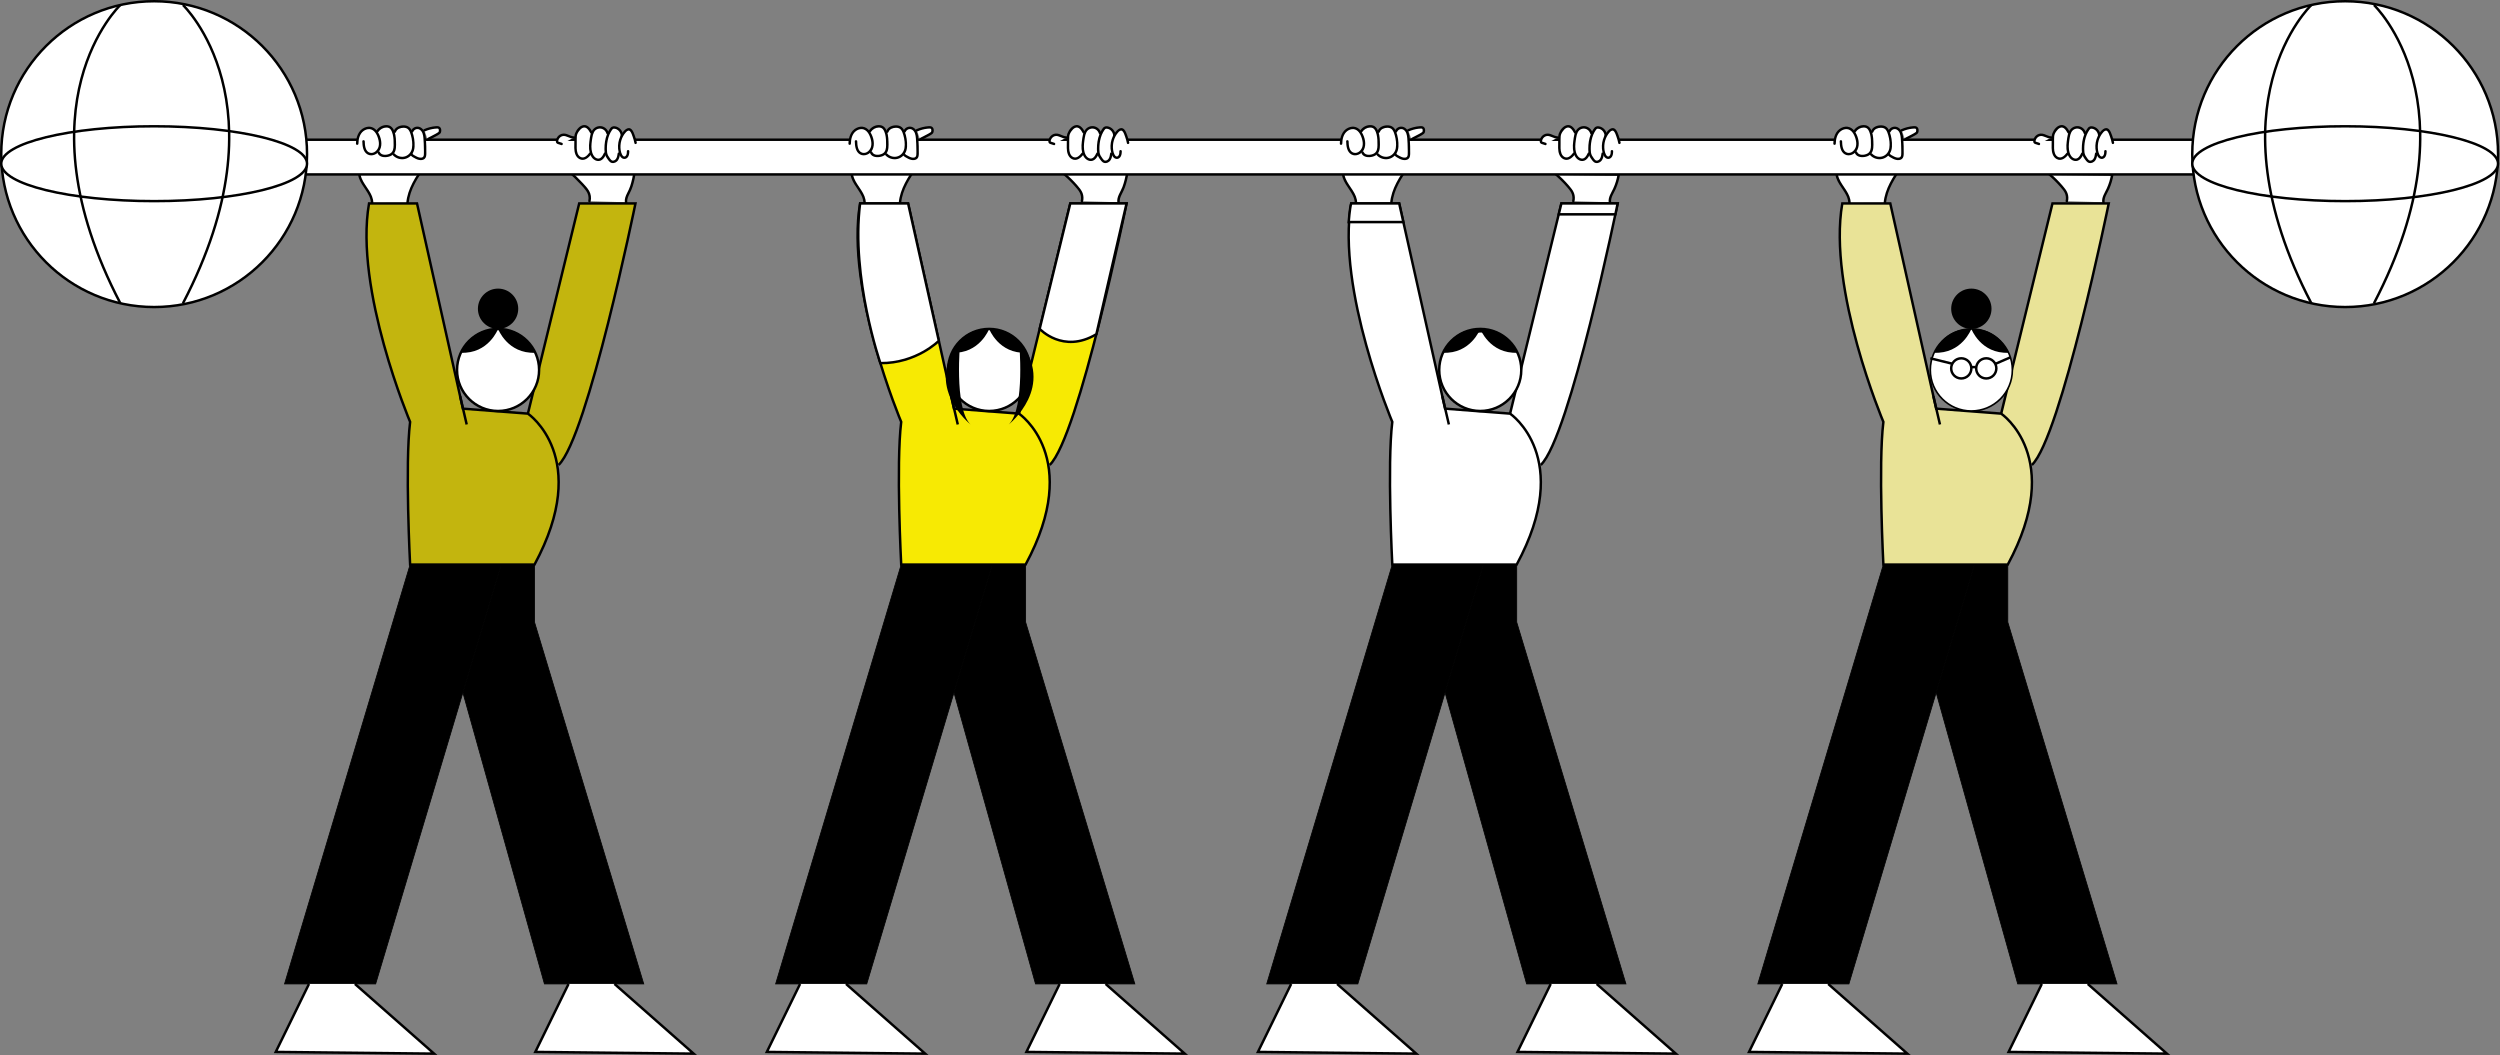 <svg width="3018" height="1274" viewBox="0 0 3018 1274" fill="none" xmlns="http://www.w3.org/2000/svg">
<rect x="0" y="0" width="3018" height="1274" fill="#808080" stroke="none"/>
<g clip-path="url(#clip0_1058_64)">
<path d="M1043.72 245.06C1043.83 231.11 1027.08 220.94 1028.22 207.04L1107.03 200.33C1097.58 213.96 1087.81 228.43 1086.44 244.96" fill="white"/>
<path d="M1045.22 245.06C1045.21 233.5 1035.45 225.63 1031.25 215.62C1030.1 212.88 1029.5 210 1029.72 207.03L1028.22 208.53C1037.15 207.77 1046.08 207.01 1055.01 206.25C1069.12 205.05 1083.24 203.85 1097.35 202.64C1100.58 202.37 1103.8 202.09 1107.03 201.82L1105.73 199.56C1096.22 213.28 1086.43 227.85 1084.93 244.94C1084.76 246.86 1087.76 246.85 1087.93 244.94C1089.37 228.46 1099.16 214.28 1108.32 201.07C1108.94 200.17 1108.12 198.72 1107.02 198.81C1098.09 199.57 1089.16 200.33 1080.23 201.09C1066.12 202.29 1052 203.49 1037.89 204.7C1034.66 204.97 1031.44 205.25 1028.21 205.52C1027.36 205.59 1026.77 206.15 1026.71 207.02C1025.88 218.48 1035.6 226.83 1040.12 236.43C1041.39 239.14 1042.2 242.04 1042.21 245.04C1042.21 246.97 1045.21 246.97 1045.21 245.04L1045.22 245.06Z" fill="black"/>
<path d="M1350.31 244.2C1349.58 239.49 1352.26 235.03 1354.41 230.78C1357.61 224.47 1359.84 214.95 1361 207.96L1284.24 209.69C1290.42 214.88 1296.13 220.62 1301.28 226.84C1302.58 228.41 1303.86 230.03 1304.79 231.85C1306.51 235.19 1306.99 239.15 1306.11 242.8" fill="white"/>
<path d="M1351.81 244.2C1351.35 240.79 1352.61 237.67 1354.1 234.67C1355.49 231.88 1356.9 229.15 1357.97 226.21C1360.07 220.45 1361.43 214.4 1362.44 208.36C1362.59 207.43 1362.05 206.44 1360.99 206.46C1352.33 206.66 1343.68 206.85 1335.02 207.05C1321.24 207.36 1307.45 207.67 1293.67 207.98C1290.52 208.05 1287.38 208.12 1284.23 208.19C1283.03 208.22 1282.13 209.87 1283.17 210.75C1288.35 215.11 1293.22 219.85 1297.69 224.95C1299.83 227.39 1302.13 229.87 1303.58 232.8C1305.03 235.73 1305.37 239.2 1304.66 242.4C1304.24 244.28 1307.13 245.08 1307.55 243.2C1308.31 239.83 1308.16 236.28 1306.93 233.03C1305.7 229.78 1303.32 226.91 1301 224.2C1296.2 218.58 1290.94 213.38 1285.29 208.62L1284.23 211.18C1292.89 210.98 1301.54 210.79 1310.2 210.59C1323.98 210.28 1337.77 209.97 1351.55 209.66C1354.7 209.59 1357.84 209.52 1360.99 209.45L1359.54 207.55C1358.51 213.72 1357.11 219.89 1354.93 225.77C1352.75 231.65 1347.9 237.48 1348.79 244.19C1348.9 245 1349.4 245.68 1350.29 245.69C1351.02 245.69 1351.9 244.99 1351.79 244.19L1351.81 244.2Z" fill="black"/>
<path d="M1899.29 242.8C1900.16 239.15 1899.68 235.19 1897.97 231.85C1897.03 230.03 1895.76 228.42 1894.46 226.84C1889.32 220.62 1883.61 214.88 1877.42 209.69L1954.18 210.68C1953.02 217.66 1950.79 224.47 1947.59 230.78C1945.44 235.03 1942.76 239.49 1943.49 244.2" fill="white"/>
<path d="M1900.74 243.2C1901.5 239.83 1901.35 236.28 1900.12 233.03C1898.89 229.78 1896.51 226.91 1894.19 224.2C1889.39 218.58 1884.13 213.38 1878.48 208.62L1877.42 211.18C1886.08 211.29 1894.73 211.4 1903.39 211.51C1917.17 211.69 1930.96 211.86 1944.74 212.04C1947.89 212.08 1951.03 212.12 1954.18 212.16L1952.73 210.26C1951.71 216.29 1949.95 222.21 1947.38 227.77C1944.99 232.93 1941.19 238.2 1941.99 244.18C1942.1 244.99 1942.6 245.67 1943.49 245.68C1944.22 245.68 1945.1 244.98 1944.99 244.18C1944.21 238.35 1948.3 233.13 1950.53 228.05C1952.92 222.61 1954.64 216.92 1955.63 211.06C1955.79 210.1 1955.24 209.17 1954.18 209.16C1945.52 209.05 1936.87 208.94 1928.21 208.83C1914.43 208.65 1900.64 208.48 1886.86 208.3C1883.71 208.26 1880.57 208.22 1877.42 208.18C1876.2 208.16 1875.34 209.88 1876.36 210.74C1881.54 215.1 1886.41 219.84 1890.88 224.94C1893.02 227.38 1895.32 229.86 1896.77 232.79C1898.22 235.72 1898.56 239.19 1897.85 242.39C1897.43 244.27 1900.32 245.07 1900.74 243.19V243.2Z" fill="black"/>
<path d="M2232.67 245.06C2232.78 231.11 2216.03 220.94 2217.17 207.04L2295.98 200.33C2286.53 213.96 2276.76 228.43 2275.39 244.96" fill="white"/>
<path d="M2234.17 245.06C2234.16 233.5 2224.4 225.63 2220.2 215.62C2219.05 212.88 2218.45 210 2218.67 207.03L2217.17 208.53C2226.1 207.77 2235.03 207.01 2243.96 206.25C2258.07 205.05 2272.19 203.85 2286.3 202.64C2289.53 202.37 2292.75 202.09 2295.98 201.82L2294.68 199.56C2285.17 213.28 2275.38 227.85 2273.88 244.94C2273.71 246.86 2276.71 246.85 2276.88 244.94C2278.32 228.46 2288.11 214.28 2297.27 201.07C2297.89 200.17 2297.07 198.72 2295.97 198.81C2287.04 199.57 2278.11 200.33 2269.18 201.09C2255.07 202.29 2240.95 203.49 2226.84 204.7C2223.61 204.97 2220.39 205.25 2217.16 205.52C2216.31 205.59 2215.72 206.15 2215.66 207.02C2214.83 218.48 2224.55 226.83 2229.07 236.43C2230.34 239.14 2231.15 242.04 2231.16 245.04C2231.16 246.97 2234.16 246.97 2234.16 245.04L2234.17 245.06Z" fill="black"/>
<path d="M2495.06 242.8C2495.93 239.15 2495.45 235.19 2493.74 231.85C2492.8 230.03 2491.53 228.42 2490.23 226.84C2485.09 220.62 2479.38 214.88 2473.19 209.69L2549.95 210.68C2548.79 217.66 2546.56 224.47 2543.36 230.78C2541.21 235.03 2538.53 239.49 2539.26 244.2" fill="white"/>
<path d="M2496.5 243.2C2497.26 239.83 2497.11 236.28 2495.88 233.03C2494.65 229.78 2492.27 226.91 2489.95 224.2C2485.15 218.58 2479.89 213.38 2474.24 208.62L2473.18 211.18C2481.84 211.29 2490.49 211.4 2499.15 211.51C2512.93 211.69 2526.72 211.86 2540.5 212.04C2543.65 212.08 2546.79 212.12 2549.94 212.16L2548.49 210.26C2547.47 216.29 2545.71 222.21 2543.14 227.77C2540.75 232.93 2536.95 238.2 2537.75 244.18C2537.86 244.99 2538.36 245.67 2539.25 245.68C2539.98 245.68 2540.86 244.98 2540.75 244.18C2539.97 238.35 2544.06 233.13 2546.29 228.05C2548.68 222.61 2550.4 216.92 2551.39 211.06C2551.55 210.1 2551 209.17 2549.94 209.16C2541.28 209.05 2532.63 208.94 2523.97 208.83C2510.19 208.65 2496.4 208.48 2482.62 208.3C2479.47 208.26 2476.33 208.22 2473.18 208.18C2471.96 208.16 2471.1 209.88 2472.12 210.74C2477.3 215.1 2482.17 219.84 2486.64 224.94C2488.78 227.38 2491.08 229.86 2492.53 232.79C2493.98 235.72 2494.32 239.19 2493.61 242.39C2493.19 244.27 2496.08 245.07 2496.5 243.19V243.2Z" fill="black"/>
<path d="M1636.91 245.06C1637.02 231.11 1620.27 220.94 1621.41 207.04L1700.22 200.33C1690.77 213.96 1681 228.43 1679.63 244.96" fill="white"/>
<path d="M1638.41 245.06C1638.4 233.5 1628.64 225.63 1624.44 215.62C1623.29 212.88 1622.69 210 1622.91 207.03L1621.41 208.53C1630.34 207.77 1639.27 207.01 1648.2 206.25C1662.31 205.05 1676.43 203.85 1690.54 202.64C1693.77 202.37 1696.99 202.09 1700.22 201.82L1698.92 199.56C1689.41 213.28 1679.62 227.85 1678.12 244.94C1677.95 246.86 1680.95 246.85 1681.12 244.94C1682.56 228.46 1692.35 214.28 1701.51 201.07C1702.13 200.17 1701.31 198.72 1700.21 198.81C1691.28 199.57 1682.35 200.33 1673.42 201.09C1659.31 202.29 1645.19 203.49 1631.08 204.7C1627.85 204.97 1624.63 205.25 1621.4 205.52C1620.55 205.59 1619.96 206.15 1619.9 207.02C1619.07 218.48 1628.79 226.83 1633.31 236.43C1634.58 239.14 1635.39 242.04 1635.4 245.04C1635.4 246.97 1638.4 246.97 1638.4 245.04L1638.41 245.06Z" fill="black"/>
<path d="M449.21 245.06C449.32 231.11 432.57 220.94 433.71 207.04L512.52 200.33C503.07 213.96 493.3 228.43 491.93 244.96" fill="white"/>
<path d="M450.71 245.06C450.7 233.5 440.94 225.63 436.74 215.62C435.59 212.88 434.99 210 435.21 207.03L433.71 208.53C442.64 207.77 451.57 207.01 460.5 206.25C474.61 205.05 488.73 203.85 502.84 202.64C506.07 202.37 509.29 202.09 512.52 201.82L511.22 199.56C501.71 213.28 491.92 227.85 490.42 244.94C490.25 246.86 493.25 246.85 493.42 244.94C494.86 228.46 504.65 214.28 513.81 201.07C514.43 200.17 513.61 198.72 512.51 198.81C503.58 199.57 494.65 200.33 485.72 201.09C471.61 202.29 457.49 203.49 443.38 204.7C440.15 204.97 436.93 205.25 433.7 205.52C432.85 205.59 432.26 206.15 432.2 207.02C431.37 218.48 441.09 226.83 445.61 236.43C446.88 239.14 447.69 242.04 447.7 245.04C447.7 246.97 450.7 246.97 450.7 245.04L450.71 245.06Z" fill="black"/>
<path d="M711.6 242.8C712.47 239.15 711.99 235.19 710.28 231.85C709.34 230.03 708.07 228.42 706.77 226.84C701.63 220.62 692.25 211.39 686.07 206.21H766.49C765.33 213.19 763.1 224.47 759.9 230.78C757.75 235.03 755.07 239.49 755.8 244.2" fill="white"/>
<path d="M713.04 243.2C714.02 238.82 713.41 234.23 711.14 230.33C709.21 227.01 706.44 224.09 703.85 221.29C698.6 215.61 693.03 210.14 687.11 205.15L686.05 207.71H766.47L765.02 205.81C763.97 212.14 762.72 218.49 760.74 224.6C759.74 227.68 758.32 230.46 756.89 233.35C755.22 236.72 753.77 240.36 754.28 244.2C754.39 245.01 754.89 245.69 755.78 245.7C756.51 245.7 757.39 245 757.28 244.2C756.76 240.33 758.45 236.84 760.18 233.48C761.59 230.74 762.81 227.98 763.75 225.04C765.67 219.04 766.89 212.81 767.92 206.6C768.08 205.66 767.53 204.7 766.47 204.7H686.05C684.83 204.7 683.96 206.4 684.99 207.26C690.53 211.92 695.74 217.02 700.7 222.29C703.11 224.85 705.59 227.47 707.6 230.36C710.08 233.92 711.09 238.12 710.14 242.39C709.72 244.27 712.61 245.07 713.03 243.19L713.04 243.2Z" fill="black"/>
<path d="M2674.17 168.67H352.14V210.57H2674.17V168.67Z" fill="white" stroke="black" stroke-width="3" stroke-miterlimit="10"/>
<path d="M497.57 158.5C498.71 155.61 502.08 153.79 505.12 154.41C507.87 154.97 510.02 157.25 511.14 159.83C512.26 162.4 512.52 165.26 512.71 168.06C513.11 173.9 513.27 179.76 513.19 185.61C513.17 187.36 513.04 189.31 511.79 190.54C511.07 191.25 510.06 191.6 509.06 191.74C505.63 192.21 502.36 190.38 499.38 188.62C497.9 187.74 496.23 186.54 496.27 184.82" fill="white"/>
<path d="M498.87 159.26C500.19 156.18 503.8 154.83 506.7 156.66C510.05 158.77 510.82 163.09 511.12 166.73C511.5 171.22 511.65 175.74 511.7 180.25C511.72 182.41 511.8 184.6 511.66 186.76C511.52 188.74 510.73 190.07 508.64 190.29C506.31 190.54 504.03 189.5 502.04 188.42C500.77 187.73 497.84 186.56 497.78 184.83C497.71 182.91 494.71 182.9 494.78 184.83C494.87 187.19 496.59 188.69 498.48 189.83C500.71 191.18 503.13 192.55 505.71 193.07C508 193.53 510.71 193.43 512.58 191.85C514.45 190.27 514.67 187.68 514.71 185.37C514.79 179.45 514.62 173.52 514.2 167.62C513.85 162.71 512.94 157.45 508.67 154.38C504.4 151.31 498.33 152.98 496.29 157.75C495.54 159.51 498.12 161.04 498.88 159.26H498.87Z" fill="black"/>
<path d="M693.05 166.09C688.68 166.15 684.87 162.66 680.5 162.67C676.44 162.67 672.7 166.22 672.48 170.27C672.45 170.87 672.51 171.54 672.94 171.96C673.2 172.22 673.57 172.34 673.92 172.45C675.27 172.89 676.62 173.33 677.97 173.76" fill="white"/>
<path d="M693.05 164.59C689.94 164.57 687.2 162.77 684.32 161.83C681.44 160.89 678.43 160.92 675.79 162.52C673.37 163.98 671.53 166.48 671.1 169.3C670.87 170.81 670.98 172.53 672.41 173.43C673.07 173.84 673.9 174.02 674.64 174.26C675.62 174.58 676.6 174.9 677.58 175.22C679.42 175.82 680.21 172.92 678.38 172.33C677.64 172.09 676.91 171.85 676.17 171.61C675.8 171.49 675.43 171.37 675.07 171.25C674.83 171.17 674.21 171.1 674.07 170.92C673.68 170.42 674.21 168.97 674.43 168.43C675.24 166.47 677.02 164.9 679.06 164.36C681.36 163.75 683.69 164.72 685.79 165.59C688.14 166.57 690.46 167.57 693.06 167.59C694.99 167.6 694.99 164.6 693.06 164.59H693.05Z" fill="black"/>
<path d="M512.42 157.28C517.06 155.22 522.08 154.01 527.16 153.73C527.94 153.69 528.76 153.67 529.47 153.99C531.43 154.87 531.55 157.65 530.88 159.69C530.25 161.61 517.68 167 516.3 168.48" fill="white"/>
<path d="M513.17 158.57C516.79 156.98 520.69 155.9 524.62 155.44C525.56 155.33 526.5 155.24 527.45 155.21C528.09 155.19 528.83 155.15 529.29 155.68C530.07 156.59 529.71 158.03 529.5 159.06C529.37 159.73 529.61 158.77 529.47 159.14C529.6 158.79 529.58 159.03 529.41 159.18C529.29 159.28 529.18 159.39 529.06 159.49C529.01 159.53 528.84 159.66 529.08 159.48C528.98 159.56 528.87 159.64 528.76 159.71C527.98 160.26 527.16 160.74 526.33 161.21C524.27 162.37 522.16 163.44 520.06 164.53C518.48 165.35 516.49 166.13 515.22 167.42C513.87 168.8 515.99 170.93 517.34 169.54C517.43 169.45 517.73 169.22 517.35 169.5C517.48 169.41 517.61 169.32 517.74 169.23C518.1 169 518.47 168.78 518.84 168.58C519.85 168.01 520.88 167.48 521.92 166.94C524.24 165.74 526.6 164.57 528.85 163.22C529.7 162.71 530.56 162.17 531.31 161.51C532.11 160.81 532.42 159.97 532.6 158.94C532.88 157.29 532.79 155.44 531.78 154.03C530.5 152.26 528.49 152.12 526.48 152.27C521.35 152.64 516.37 153.92 511.66 155.99C510.92 156.32 510.75 157.4 511.12 158.04C511.57 158.81 512.43 158.9 513.17 158.58V158.57Z" fill="black"/>
<path d="M476.65 158.99C477.88 154.82 482.75 152.78 487.1 152.77C489.01 152.77 491 153.07 492.58 154.14C494.3 155.3 495.35 157.22 496.15 159.14C498.14 163.9 498.98 169.08 499.06 174.24C499.1 176.8 498.95 179.41 498.1 181.82C496.56 186.19 492.62 189.62 488.08 190.55C483.54 191.48 478.57 189.88 475.43 186.47" fill="white"/>
<path d="M478.1 159.39C479.27 155.73 483.6 154.28 487.1 154.27C489.46 154.27 491.72 154.83 493.2 156.79C494.68 158.75 495.41 161.13 496.05 163.39C497.42 168.21 498.14 173.81 497.32 178.8C496.6 183.15 493.8 186.95 489.61 188.54C485.04 190.28 479.83 188.91 476.49 185.4C475.16 184 473.04 186.12 474.37 187.52C478.03 191.38 483.64 193.12 488.83 191.91C494.02 190.7 498.12 186.71 499.68 181.78C500.63 178.78 500.65 175.52 500.49 172.41C500.33 169.3 499.88 166.08 499.05 163.03C498.3 160.25 497.3 157.28 495.54 154.96C493.78 152.64 491.21 151.54 488.32 151.31C483.06 150.89 476.92 153.2 475.19 158.58C474.6 160.42 477.49 161.21 478.08 159.38L478.1 159.39Z" fill="black"/>
<path d="M455.48 158.59C457.91 154.7 462.52 152.29 467.1 152.49C468.4 152.55 469.73 152.82 470.83 153.5C472.04 154.25 472.91 155.46 473.6 156.71C476.43 161.88 476.57 168.04 476.64 173.93C476.69 177.74 476.59 181.95 474.04 184.79C472.31 186.72 469.7 187.66 467.14 188.07C465.22 188.38 463.22 188.43 461.37 187.83C459.52 187.23 457.84 185.92 457.13 184.11" fill="white"/>
<path d="M456.78 159.35C458.82 156.2 462.4 154.11 466.17 153.99C468.45 153.92 470.38 154.53 471.7 156.47C472.89 158.21 473.62 160.26 474.12 162.29C475.17 166.56 475.19 171.1 475.15 175.48C475.11 179.31 474.57 183.4 470.85 185.37C467.16 187.33 460.41 187.96 458.43 183.37C457.67 181.6 455.08 183.13 455.84 184.88C458.06 190.04 464.56 190.41 469.27 189.16C471.71 188.51 474.02 187.29 475.58 185.27C477.14 183.25 477.71 180.98 477.98 178.59C478.27 176.05 478.16 173.45 478.09 170.9C478.01 168.17 477.82 165.43 477.29 162.74C476.3 157.7 473.9 151.82 468.17 151.09C462.44 150.36 457.17 153.23 454.19 157.83C453.14 159.46 455.73 160.96 456.78 159.34V159.35Z" fill="black"/>
<path d="M431.22 173.43C431.23 168.35 432.39 163.06 435.65 159.16C438.91 155.26 444.62 153.16 449.3 155.14C453.15 156.77 455.54 160.67 457.05 164.57C458.92 169.41 459.78 174.99 457.62 179.72C455.47 184.44 449.49 187.61 444.83 185.32C439.83 182.86 438.96 176.21 438.85 170.64" fill="white"/>
<path d="M432.72 173.43C432.77 167.93 434.14 161.69 438.81 158.22C440.91 156.66 443.55 155.71 446.19 155.91C448.83 156.11 451.03 157.62 452.65 159.62C454.47 161.88 455.64 164.69 456.45 167.45C457.3 170.35 457.75 173.49 457.11 176.48C456.13 181.09 451.59 185.8 446.48 184.35C440.95 182.78 440.46 175.33 440.36 170.64C440.32 168.71 437.32 168.71 437.36 170.64C437.48 176.22 438.25 183.32 443.64 186.39C449.1 189.5 456.14 186.08 458.77 180.79C462.02 174.27 460.04 165.81 456.42 159.84C454.72 157.03 452.33 154.63 449.19 153.51C446.05 152.39 442.73 152.87 439.82 154.18C432.4 157.5 429.78 165.9 429.71 173.44C429.69 175.37 432.69 175.37 432.71 173.44L432.72 173.43Z" fill="black"/>
<path d="M713.73 159.76C711.99 156.5 709.68 152.85 706.01 152.48C702.4 152.11 699.38 155.15 697.36 158.17C696.52 159.42 695.73 160.74 695.31 162.19C694.85 163.76 694.83 165.42 694.82 167.05C694.79 170.05 694.77 173.05 694.74 176.06C694.71 179.29 694.7 182.6 695.85 185.62C697 188.63 699.61 191.32 702.83 191.59C706.78 191.92 710.07 188.68 712.43 185.49" fill="white"/>
<path d="M715.02 159C712.92 155.11 709.77 150.48 704.72 150.98C699.67 151.48 695.77 156.65 694.12 160.99C693.09 163.71 693.31 166.77 693.29 169.63C693.26 172.64 693.17 175.67 693.24 178.68C693.35 183.74 694.62 189.57 699.55 192.11C705.28 195.06 710.44 190.59 713.72 186.21C714.88 184.66 712.27 183.17 711.13 184.7C708.97 187.59 705.35 191.36 701.36 189.66C697.31 187.93 696.37 183.04 696.25 179.12C696.17 176.67 696.25 174.21 696.27 171.76C696.29 169.31 696.2 166.95 696.39 164.57C696.58 162.19 697.64 160.31 698.97 158.44C700.08 156.87 701.49 155.3 703.25 154.45C707.69 152.33 710.66 157.22 712.43 160.5C713.35 162.2 715.94 160.69 715.02 158.99V159Z" fill="black"/>
<path d="M733.4 160.67C732.48 157.36 729.64 154.66 726.29 153.91C722.94 153.16 719.22 154.4 716.98 157.01C714.71 159.66 714.08 163.29 713.54 166.73C712.54 173.22 711.64 180.09 714.1 186.19C715.66 190.05 719.42 193.69 723.49 192.81C726.87 192.08 728.87 188.66 730.3 185.51" fill="white"/>
<path d="M734.84 160.28C733.41 155.48 728.82 151.91 723.73 152.22C717.98 152.57 714.25 156.83 712.89 162.16C712.17 164.97 711.82 167.9 711.46 170.77C711.08 173.82 710.86 176.9 711.14 179.97C711.63 185.2 713.65 191.23 718.77 193.63C721.32 194.82 724.26 194.71 726.59 193.07C728.92 191.43 730.4 188.86 731.58 186.29C732.38 184.55 729.8 183.02 728.99 184.78C727.53 187.95 724.99 192.61 720.74 191.21C716.49 189.81 714.7 184.64 714.2 180.63C713.59 175.76 714.36 170.75 715.16 165.95C715.86 161.78 717.13 157.16 721.59 155.66C726.05 154.16 730.62 156.68 731.93 161.08C732.48 162.93 735.38 162.14 734.82 160.28H734.84Z" fill="black"/>
<path d="M750.73 164.4C751.18 159.08 746.44 153.89 741.1 153.87C740.46 153.87 739.8 153.93 739.25 154.25C738.75 154.53 738.39 154.99 738.04 155.45C732.71 162.6 731 171.89 731.17 180.8C731.21 182.81 731.34 184.86 732.01 186.76C732.7 188.7 733.93 190.39 735.14 192.06C736.02 193.27 736.96 194.53 738.33 195.11C740.64 196.09 743.41 194.72 744.83 192.65C746.26 190.59 746.67 188.01 747.04 185.53" fill="white"/>
<path d="M752.23 164.4C752.56 159.24 748.92 154.35 744.04 152.83C741.44 152.02 738.71 152.16 736.95 154.43C735.19 156.7 733.74 159.44 732.65 162.2C730.47 167.69 729.66 173.7 729.66 179.58C729.66 182.8 729.86 186.01 731.33 188.94C732.03 190.32 732.94 191.58 733.85 192.83C734.66 193.94 735.49 195.06 736.63 195.86C739.17 197.65 742.42 196.98 744.68 195.05C747.33 192.79 748 189.2 748.5 185.93C748.79 184.04 745.9 183.23 745.61 185.13C745.27 187.41 744.96 189.99 743.55 191.9C742.39 193.48 740.09 194.66 738.3 193.37C737.49 192.79 736.89 191.93 736.31 191.13C735.53 190.06 734.76 188.98 734.13 187.81C732.82 185.38 732.68 182.69 732.67 179.99C732.65 175.3 733.15 170.6 734.49 166.09C735.15 163.86 736.02 161.7 737.14 159.66C737.67 158.7 738.24 157.78 738.87 156.88C739.61 155.82 740.12 155.32 741.46 155.38C745.97 155.6 749.53 160.01 749.25 164.4C749.13 166.33 752.13 166.32 752.25 164.4H752.23Z" fill="black"/>
<path d="M767.31 172.43C766.44 168.13 765.07 163.94 763.24 159.95C762.56 158.46 761.66 156.87 760.12 156.35C758.02 155.63 755.85 157.21 754.36 158.87C747.94 166.02 745.81 176.75 749.01 185.82C749.78 188 751.28 190.39 753.59 190.46C755.3 190.51 756.8 189.17 757.49 187.6C758.18 186.03 758.21 184.27 758.24 182.56" fill="white"/>
<path d="M768.75 172.03C768.14 169.07 767.31 166.15 766.25 163.32C765.35 160.94 764.45 158.05 762.6 156.21C758.13 151.75 752.88 157.77 750.54 161.43C747.81 165.69 746.3 170.72 746.06 175.76C745.94 178.28 746.16 180.84 746.72 183.3C747.28 185.76 748.03 188.14 749.65 189.99C751.48 192.06 754.38 192.59 756.67 190.93C759.36 188.98 759.68 185.62 759.73 182.56C759.76 180.63 756.76 180.63 756.73 182.56C756.7 184.49 756.75 187.1 755 188.45C753.25 189.8 751.81 188.18 751.01 186.7C749.23 183.38 748.86 179.08 749.08 175.39C749.32 171.5 750.45 167.65 752.35 164.25C753.55 162.11 757.82 155.21 760.71 158.6C762.17 160.31 762.92 162.91 763.67 164.99C764.59 167.55 765.31 170.18 765.86 172.85C766.25 174.74 769.14 173.94 768.75 172.05V172.03Z" fill="black"/>
<path d="M1092.09 158.5C1093.23 155.61 1096.6 153.79 1099.64 154.41C1102.39 154.97 1104.54 157.25 1105.66 159.83C1106.78 162.4 1107.04 165.26 1107.23 168.06C1107.63 173.9 1107.79 179.76 1107.71 185.61C1107.69 187.36 1107.56 189.31 1106.31 190.54C1105.59 191.25 1104.58 191.6 1103.58 191.74C1100.15 192.21 1096.88 190.38 1093.9 188.62C1092.42 187.74 1090.75 186.54 1090.79 184.82" fill="white"/>
<path d="M1093.38 159.26C1094.7 156.18 1098.31 154.83 1101.21 156.66C1104.56 158.77 1105.33 163.09 1105.63 166.73C1106.01 171.22 1106.16 175.74 1106.21 180.25C1106.23 182.41 1106.31 184.6 1106.17 186.76C1106.03 188.74 1105.24 190.07 1103.15 190.29C1100.82 190.54 1098.54 189.5 1096.55 188.42C1095.28 187.73 1092.35 186.56 1092.29 184.83C1092.22 182.91 1089.22 182.9 1089.29 184.83C1089.38 187.19 1091.1 188.69 1092.99 189.83C1095.22 191.18 1097.64 192.55 1100.22 193.07C1102.51 193.53 1105.22 193.43 1107.09 191.85C1108.96 190.27 1109.18 187.68 1109.22 185.37C1109.3 179.45 1109.13 173.52 1108.71 167.62C1108.36 162.71 1107.45 157.45 1103.18 154.38C1098.91 151.31 1092.84 152.98 1090.8 157.75C1090.05 159.51 1092.63 161.04 1093.39 159.26H1093.38Z" fill="black"/>
<path d="M1287.56 166.09C1283.19 166.15 1279.38 162.66 1275.01 162.67C1270.95 162.67 1267.21 166.22 1266.99 170.27C1266.96 170.87 1267.02 171.54 1267.45 171.96C1267.71 172.22 1268.08 172.34 1268.43 172.45C1269.78 172.89 1271.13 173.33 1272.48 173.76" fill="white"/>
<path d="M1287.56 164.59C1284.45 164.57 1281.71 162.77 1278.83 161.83C1275.95 160.89 1272.94 160.92 1270.3 162.52C1267.88 163.98 1266.04 166.48 1265.61 169.3C1265.38 170.81 1265.49 172.53 1266.92 173.43C1267.58 173.84 1268.41 174.02 1269.15 174.26C1270.13 174.58 1271.11 174.9 1272.09 175.22C1273.93 175.82 1274.72 172.92 1272.89 172.33C1272.15 172.09 1271.42 171.85 1270.68 171.61C1270.31 171.49 1269.94 171.37 1269.58 171.25C1269.34 171.17 1268.72 171.1 1268.58 170.92C1268.19 170.42 1268.72 168.97 1268.94 168.43C1269.75 166.47 1271.53 164.9 1273.57 164.36C1275.87 163.75 1278.2 164.72 1280.3 165.59C1282.65 166.57 1284.97 167.57 1287.57 167.59C1289.5 167.6 1289.5 164.6 1287.57 164.59H1287.56Z" fill="black"/>
<path d="M1106.93 157.28C1111.57 155.22 1116.59 154.01 1121.67 153.73C1122.45 153.69 1123.27 153.67 1123.98 153.99C1125.94 154.87 1126.06 157.65 1125.39 159.69C1124.76 161.61 1112.19 167 1110.81 168.48" fill="white"/>
<path d="M1107.69 158.57C1111.31 156.98 1115.21 155.9 1119.14 155.44C1120.08 155.33 1121.02 155.24 1121.97 155.21C1122.61 155.19 1123.35 155.15 1123.81 155.68C1124.59 156.59 1124.23 158.03 1124.02 159.06C1123.89 159.73 1124.13 158.77 1123.99 159.14C1124.12 158.79 1124.1 159.03 1123.93 159.18C1123.81 159.28 1123.7 159.39 1123.58 159.49C1123.53 159.53 1123.36 159.66 1123.6 159.48C1123.5 159.56 1123.39 159.64 1123.28 159.71C1122.5 160.26 1121.68 160.74 1120.85 161.21C1118.79 162.37 1116.68 163.44 1114.58 164.53C1113 165.35 1111.01 166.13 1109.74 167.42C1108.39 168.8 1110.51 170.93 1111.86 169.54C1111.95 169.45 1112.25 169.22 1111.87 169.5C1112 169.41 1112.13 169.32 1112.26 169.23C1112.62 169 1112.99 168.78 1113.36 168.58C1114.37 168.01 1115.4 167.48 1116.44 166.94C1118.76 165.74 1121.12 164.57 1123.37 163.22C1124.22 162.71 1125.08 162.17 1125.83 161.51C1126.63 160.81 1126.94 159.97 1127.12 158.94C1127.4 157.29 1127.31 155.44 1126.3 154.03C1125.02 152.26 1123.01 152.12 1121 152.27C1115.87 152.64 1110.89 153.92 1106.18 155.99C1105.44 156.32 1105.27 157.4 1105.64 158.04C1106.09 158.81 1106.95 158.9 1107.69 158.58V158.57Z" fill="black"/>
<path d="M1071.16 158.99C1072.39 154.82 1077.26 152.78 1081.61 152.77C1083.52 152.77 1085.51 153.07 1087.09 154.14C1088.81 155.3 1089.86 157.22 1090.66 159.14C1092.65 163.9 1093.49 169.08 1093.57 174.24C1093.61 176.8 1093.46 179.41 1092.61 181.82C1091.07 186.19 1087.13 189.62 1082.59 190.55C1078.05 191.48 1073.08 189.88 1069.94 186.47" fill="white"/>
<path d="M1072.61 159.39C1073.78 155.73 1078.11 154.28 1081.61 154.27C1083.97 154.27 1086.23 154.83 1087.71 156.79C1089.19 158.75 1089.92 161.13 1090.56 163.39C1091.93 168.21 1092.65 173.81 1091.83 178.8C1091.11 183.15 1088.31 186.95 1084.12 188.54C1079.55 190.28 1074.34 188.91 1071 185.4C1069.67 184 1067.55 186.12 1068.88 187.52C1072.54 191.38 1078.15 193.12 1083.34 191.91C1088.53 190.7 1092.63 186.71 1094.19 181.78C1095.14 178.78 1095.16 175.52 1095 172.41C1094.84 169.3 1094.39 166.08 1093.56 163.03C1092.81 160.25 1091.81 157.28 1090.05 154.96C1088.29 152.64 1085.72 151.54 1082.83 151.31C1077.57 150.89 1071.43 153.2 1069.7 158.58C1069.11 160.42 1072 161.21 1072.59 159.38L1072.61 159.39Z" fill="black"/>
<path d="M1050 158.59C1052.43 154.7 1057.04 152.29 1061.62 152.49C1062.92 152.55 1064.25 152.82 1065.35 153.5C1066.56 154.25 1067.43 155.46 1068.12 156.71C1070.95 161.88 1071.09 168.04 1071.16 173.93C1071.21 177.74 1071.11 181.95 1068.56 184.79C1066.83 186.72 1064.22 187.66 1061.66 188.07C1059.74 188.38 1057.74 188.43 1055.89 187.83C1054.04 187.23 1052.36 185.92 1051.65 184.11" fill="white"/>
<path d="M1051.29 159.35C1053.33 156.2 1056.91 154.11 1060.68 153.99C1062.96 153.92 1064.89 154.53 1066.21 156.47C1067.4 158.21 1068.13 160.26 1068.63 162.29C1069.68 166.56 1069.7 171.1 1069.66 175.48C1069.62 179.31 1069.08 183.4 1065.36 185.37C1061.64 187.34 1054.92 187.96 1052.94 183.37C1052.18 181.6 1049.59 183.13 1050.35 184.88C1052.57 190.04 1059.07 190.41 1063.78 189.16C1066.22 188.51 1068.53 187.29 1070.09 185.27C1071.65 183.25 1072.22 180.98 1072.49 178.59C1072.78 176.05 1072.67 173.45 1072.6 170.9C1072.52 168.17 1072.33 165.43 1071.8 162.74C1070.81 157.7 1068.41 151.82 1062.68 151.09C1056.95 150.36 1051.68 153.23 1048.7 157.83C1047.65 159.46 1050.24 160.96 1051.29 159.34V159.35Z" fill="black"/>
<path d="M1025.74 173.43C1025.75 168.35 1026.91 163.06 1030.17 159.16C1033.43 155.26 1039.14 153.16 1043.82 155.14C1047.67 156.77 1050.06 160.67 1051.57 164.57C1053.44 169.41 1054.3 174.99 1052.14 179.72C1049.99 184.44 1044.01 187.61 1039.35 185.32C1034.35 182.86 1033.48 176.21 1033.37 170.64" fill="white"/>
<path d="M1027.24 173.43C1027.29 167.93 1028.66 161.69 1033.33 158.22C1035.43 156.66 1038.07 155.71 1040.71 155.91C1043.35 156.11 1045.55 157.62 1047.17 159.62C1048.99 161.88 1050.16 164.69 1050.97 167.45C1051.82 170.35 1052.27 173.49 1051.63 176.48C1050.65 181.09 1046.11 185.8 1041 184.35C1035.47 182.78 1034.98 175.33 1034.88 170.64C1034.84 168.71 1031.84 168.71 1031.88 170.64C1032 176.22 1032.77 183.32 1038.16 186.39C1043.55 189.46 1050.66 186.08 1053.29 180.79C1056.54 174.27 1054.56 165.81 1050.94 159.84C1049.24 157.03 1046.85 154.63 1043.71 153.51C1040.57 152.39 1037.25 152.87 1034.34 154.18C1026.92 157.5 1024.3 165.9 1024.23 173.44C1024.21 175.37 1027.21 175.37 1027.23 173.44L1027.24 173.43Z" fill="black"/>
<path d="M1308.24 159.76C1306.5 156.5 1304.19 152.85 1300.52 152.48C1296.91 152.11 1293.89 155.15 1291.87 158.17C1291.03 159.42 1290.24 160.74 1289.82 162.19C1289.36 163.76 1289.34 165.42 1289.33 167.05C1289.3 170.05 1289.28 173.05 1289.25 176.06C1289.22 179.29 1289.21 182.6 1290.36 185.62C1291.51 188.63 1294.12 191.32 1297.34 191.59C1301.29 191.92 1304.58 188.68 1306.94 185.49" fill="white"/>
<path d="M1309.54 159C1307.44 155.11 1304.29 150.48 1299.24 150.98C1294.19 151.48 1290.29 156.65 1288.64 160.99C1287.61 163.71 1287.83 166.77 1287.81 169.63C1287.78 172.64 1287.69 175.67 1287.76 178.68C1287.87 183.74 1289.14 189.57 1294.07 192.11C1299.8 195.06 1304.96 190.59 1308.24 186.21C1309.4 184.66 1306.79 183.17 1305.65 184.7C1303.49 187.59 1299.87 191.36 1295.88 189.66C1291.89 187.96 1290.89 183.04 1290.77 179.12C1290.69 176.67 1290.77 174.21 1290.79 171.76C1290.81 169.31 1290.72 166.95 1290.91 164.57C1291.1 162.19 1292.16 160.31 1293.49 158.44C1294.6 156.87 1296.01 155.3 1297.77 154.45C1302.21 152.33 1305.18 157.22 1306.95 160.5C1307.87 162.2 1310.46 160.69 1309.54 158.99V159Z" fill="black"/>
<path d="M1327.91 160.67C1326.99 157.36 1324.15 154.66 1320.8 153.91C1317.45 153.16 1313.73 154.4 1311.49 157.01C1309.22 159.66 1308.59 163.29 1308.05 166.73C1307.05 173.22 1306.15 180.09 1308.61 186.19C1310.17 190.05 1313.93 193.69 1318 192.81C1321.38 192.08 1323.38 188.66 1324.81 185.51" fill="white"/>
<path d="M1329.36 160.28C1327.93 155.48 1323.34 151.91 1318.25 152.22C1312.5 152.57 1308.77 156.83 1307.41 162.16C1306.69 164.97 1306.34 167.9 1305.98 170.77C1305.6 173.82 1305.38 176.9 1305.66 179.97C1306.15 185.2 1308.17 191.23 1313.29 193.63C1315.84 194.82 1318.78 194.71 1321.11 193.07C1323.44 191.43 1324.92 188.86 1326.1 186.29C1326.9 184.55 1324.32 183.02 1323.51 184.78C1322.05 187.95 1319.51 192.61 1315.26 191.21C1310.99 189.81 1309.22 184.64 1308.72 180.63C1308.11 175.76 1308.88 170.75 1309.68 165.95C1310.38 161.78 1311.65 157.16 1316.11 155.66C1320.57 154.16 1325.14 156.68 1326.45 161.08C1327 162.93 1329.9 162.14 1329.34 160.28H1329.36Z" fill="black"/>
<path d="M1345.25 164.4C1345.7 159.08 1340.96 153.89 1335.62 153.87C1334.98 153.87 1334.32 153.93 1333.77 154.25C1333.27 154.53 1332.91 154.99 1332.56 155.45C1327.23 162.6 1325.52 171.89 1325.69 180.8C1325.73 182.81 1325.86 184.86 1326.53 186.76C1327.22 188.7 1328.45 190.39 1329.66 192.06C1330.54 193.27 1331.48 194.53 1332.85 195.11C1335.16 196.09 1337.93 194.72 1339.35 192.65C1340.78 190.59 1341.19 188.01 1341.56 185.53" fill="white"/>
<path d="M1346.75 164.4C1347.08 159.24 1343.44 154.35 1338.56 152.83C1335.96 152.02 1333.23 152.16 1331.47 154.43C1329.71 156.7 1328.26 159.44 1327.17 162.2C1324.99 167.69 1324.18 173.7 1324.18 179.58C1324.18 182.8 1324.38 186.01 1325.85 188.94C1326.55 190.32 1327.46 191.58 1328.37 192.83C1329.18 193.94 1330.01 195.06 1331.15 195.86C1333.69 197.65 1336.94 196.98 1339.2 195.05C1341.85 192.79 1342.52 189.2 1343.02 185.93C1343.31 184.04 1340.42 183.23 1340.13 185.13C1339.79 187.41 1339.48 189.99 1338.07 191.9C1336.91 193.48 1334.61 194.66 1332.82 193.37C1332.01 192.79 1331.41 191.93 1330.83 191.13C1330.05 190.06 1329.28 188.98 1328.65 187.81C1327.34 185.38 1327.2 182.69 1327.19 179.99C1327.17 175.3 1327.67 170.6 1329.01 166.09C1329.67 163.86 1330.54 161.7 1331.66 159.66C1332.19 158.7 1332.76 157.78 1333.39 156.88C1334.13 155.82 1334.64 155.32 1335.98 155.38C1340.49 155.6 1344.05 160.01 1343.77 164.4C1343.65 166.33 1346.65 166.32 1346.77 164.4H1346.75Z" fill="black"/>
<path d="M1361.82 172.43C1360.95 168.13 1359.58 163.94 1357.75 159.95C1357.07 158.46 1356.17 156.87 1354.63 156.35C1352.53 155.63 1350.36 157.21 1348.87 158.87C1342.45 166.02 1340.32 176.75 1343.52 185.82C1344.29 188 1345.79 190.39 1348.1 190.46C1349.81 190.51 1351.31 189.17 1352 187.6C1352.68 186.03 1352.72 184.27 1352.75 182.56" fill="white"/>
<path d="M1363.27 172.03C1362.66 169.07 1361.83 166.15 1360.77 163.32C1359.87 160.94 1358.97 158.05 1357.12 156.21C1352.65 151.75 1347.4 157.77 1345.06 161.43C1342.33 165.69 1340.82 170.72 1340.58 175.76C1340.46 178.28 1340.68 180.84 1341.24 183.3C1341.8 185.76 1342.55 188.14 1344.17 189.99C1346 192.06 1348.9 192.59 1351.19 190.93C1353.88 188.98 1354.2 185.62 1354.25 182.56C1354.28 180.63 1351.28 180.63 1351.25 182.56C1351.22 184.49 1351.27 187.1 1349.52 188.45C1347.77 189.8 1346.33 188.18 1345.53 186.7C1343.75 183.38 1343.38 179.08 1343.6 175.39C1343.84 171.5 1344.97 167.65 1346.87 164.25C1348.07 162.11 1352.34 155.21 1355.23 158.6C1356.69 160.31 1357.44 162.91 1358.19 164.99C1359.11 167.55 1359.83 170.18 1360.38 172.85C1360.77 174.74 1363.66 173.94 1363.27 172.05V172.03Z" fill="black"/>
<path d="M1685.27 158.5C1686.41 155.61 1689.78 153.79 1692.82 154.41C1695.57 154.97 1697.72 157.25 1698.84 159.83C1699.96 162.4 1700.22 165.26 1700.41 168.06C1700.81 173.9 1700.97 179.76 1700.89 185.61C1700.87 187.36 1700.74 189.31 1699.49 190.54C1698.77 191.25 1697.76 191.6 1696.76 191.74C1693.33 192.21 1690.06 190.38 1687.08 188.62C1685.6 187.74 1683.93 186.54 1683.97 184.82" fill="white"/>
<path d="M1686.56 159.26C1687.88 156.18 1691.49 154.83 1694.39 156.66C1697.74 158.77 1698.51 163.09 1698.81 166.73C1699.19 171.22 1699.34 175.74 1699.39 180.25C1699.41 182.41 1699.49 184.6 1699.35 186.76C1699.21 188.74 1698.42 190.07 1696.33 190.29C1694 190.54 1691.72 189.5 1689.73 188.42C1688.46 187.73 1685.53 186.56 1685.47 184.83C1685.4 182.91 1682.4 182.9 1682.47 184.83C1682.56 187.19 1684.28 188.69 1686.17 189.83C1688.4 191.18 1690.82 192.55 1693.4 193.07C1695.69 193.53 1698.4 193.43 1700.27 191.85C1702.14 190.27 1702.36 187.68 1702.4 185.37C1702.48 179.45 1702.31 173.52 1701.89 167.62C1701.54 162.71 1700.63 157.45 1696.36 154.38C1692.09 151.31 1686.02 152.98 1683.98 157.75C1683.23 159.51 1685.81 161.04 1686.57 159.26H1686.56Z" fill="black"/>
<path d="M1880.74 166.09C1876.37 166.15 1872.56 162.66 1868.19 162.67C1864.13 162.67 1860.39 166.22 1860.17 170.27C1860.14 170.87 1860.2 171.54 1860.63 171.96C1860.89 172.22 1861.26 172.34 1861.61 172.45C1862.96 172.89 1864.31 173.33 1865.66 173.76" fill="white"/>
<path d="M1880.74 164.59C1877.63 164.57 1874.89 162.77 1872.01 161.83C1869.13 160.89 1866.12 160.92 1863.48 162.52C1861.06 163.98 1859.22 166.48 1858.79 169.3C1858.56 170.81 1858.67 172.53 1860.1 173.43C1860.76 173.84 1861.59 174.02 1862.33 174.26C1863.31 174.58 1864.29 174.9 1865.27 175.22C1867.11 175.82 1867.9 172.92 1866.07 172.33C1865.33 172.09 1864.6 171.85 1863.86 171.61C1863.49 171.49 1863.12 171.37 1862.76 171.25C1862.52 171.17 1861.9 171.1 1861.76 170.92C1861.37 170.42 1861.9 168.97 1862.12 168.43C1862.93 166.47 1864.71 164.9 1866.75 164.36C1869.05 163.75 1871.38 164.72 1873.48 165.59C1875.83 166.57 1878.15 167.57 1880.75 167.59C1882.68 167.6 1882.68 164.6 1880.75 164.59H1880.74Z" fill="black"/>
<path d="M1700.11 157.28C1704.75 155.22 1709.77 154.01 1714.85 153.73C1715.63 153.69 1716.45 153.67 1717.16 153.99C1719.12 154.87 1719.24 157.65 1718.57 159.69C1717.94 161.61 1705.37 167 1703.99 168.48" fill="white"/>
<path d="M1700.87 158.57C1704.49 156.98 1708.39 155.9 1712.32 155.44C1713.26 155.33 1714.2 155.24 1715.15 155.21C1715.79 155.19 1716.53 155.15 1716.99 155.68C1717.77 156.59 1717.41 158.03 1717.2 159.06C1717.07 159.73 1717.31 158.77 1717.17 159.14C1717.3 158.79 1717.28 159.03 1717.11 159.18C1716.99 159.28 1716.88 159.39 1716.76 159.49C1716.71 159.53 1716.54 159.66 1716.78 159.48C1716.68 159.56 1716.57 159.64 1716.46 159.71C1715.68 160.26 1714.86 160.74 1714.03 161.21C1711.97 162.37 1709.86 163.44 1707.76 164.53C1706.18 165.35 1704.19 166.13 1702.92 167.42C1701.57 168.8 1703.69 170.93 1705.04 169.54C1705.13 169.45 1705.43 169.22 1705.05 169.5C1705.18 169.41 1705.31 169.32 1705.44 169.23C1705.8 169 1706.17 168.78 1706.54 168.58C1707.55 168.01 1708.58 167.48 1709.62 166.94C1711.94 165.74 1714.3 164.57 1716.55 163.22C1717.4 162.71 1718.26 162.17 1719.01 161.51C1719.81 160.81 1720.12 159.97 1720.3 158.94C1720.58 157.29 1720.49 155.44 1719.48 154.03C1718.2 152.26 1716.19 152.12 1714.18 152.27C1709.05 152.64 1704.07 153.92 1699.36 155.99C1698.62 156.32 1698.45 157.4 1698.82 158.04C1699.27 158.81 1700.13 158.9 1700.87 158.58V158.57Z" fill="black"/>
<path d="M1664.35 158.99C1665.58 154.82 1670.45 152.78 1674.8 152.77C1676.71 152.77 1678.7 153.07 1680.28 154.14C1682 155.3 1683.05 157.22 1683.85 159.14C1685.84 163.9 1686.68 169.08 1686.76 174.24C1686.8 176.8 1686.65 179.41 1685.8 181.82C1684.26 186.19 1680.32 189.62 1675.78 190.55C1671.24 191.48 1666.27 189.88 1663.13 186.47" fill="white"/>
<path d="M1665.79 159.39C1666.96 155.73 1671.29 154.28 1674.79 154.27C1677.15 154.27 1679.41 154.83 1680.89 156.79C1682.37 158.75 1683.1 161.13 1683.74 163.39C1685.11 168.21 1685.83 173.81 1685.01 178.8C1684.29 183.15 1681.49 186.95 1677.3 188.54C1672.73 190.28 1667.52 188.91 1664.18 185.4C1662.85 184 1660.73 186.12 1662.06 187.52C1665.72 191.38 1671.33 193.12 1676.52 191.91C1681.71 190.7 1685.81 186.71 1687.37 181.78C1688.32 178.78 1688.34 175.52 1688.18 172.41C1688.02 169.3 1687.57 166.08 1686.74 163.03C1685.99 160.25 1684.99 157.28 1683.23 154.96C1681.47 152.64 1678.9 151.54 1676.01 151.31C1670.75 150.89 1664.61 153.2 1662.88 158.58C1662.29 160.42 1665.18 161.21 1665.77 159.38L1665.79 159.39Z" fill="black"/>
<path d="M1643.18 158.59C1645.61 154.7 1650.22 152.29 1654.8 152.49C1656.1 152.55 1657.43 152.82 1658.53 153.5C1659.74 154.25 1660.61 155.46 1661.3 156.71C1664.13 161.88 1664.27 168.04 1664.34 173.93C1664.39 177.74 1664.29 181.95 1661.74 184.79C1660.01 186.72 1657.4 187.66 1654.84 188.07C1652.92 188.38 1650.92 188.43 1649.07 187.83C1647.22 187.23 1645.54 185.92 1644.83 184.11" fill="white"/>
<path d="M1644.47 159.35C1646.51 156.2 1650.09 154.11 1653.86 153.99C1656.14 153.92 1658.07 154.53 1659.39 156.47C1660.58 158.21 1661.31 160.26 1661.81 162.29C1662.86 166.56 1662.88 171.1 1662.84 175.48C1662.8 179.31 1662.26 183.4 1658.54 185.37C1654.82 187.34 1648.1 187.96 1646.12 183.37C1645.36 181.6 1642.77 183.13 1643.53 184.88C1645.75 190.04 1652.25 190.41 1656.96 189.16C1659.4 188.51 1661.71 187.29 1663.27 185.27C1664.83 183.25 1665.4 180.98 1665.67 178.59C1665.96 176.05 1665.85 173.45 1665.78 170.9C1665.7 168.17 1665.51 165.43 1664.98 162.74C1663.99 157.7 1661.59 151.82 1655.86 151.09C1650.13 150.36 1644.86 153.23 1641.88 157.83C1640.83 159.46 1643.42 160.96 1644.47 159.34V159.35Z" fill="black"/>
<path d="M1618.92 173.43C1618.93 168.35 1620.09 163.06 1623.35 159.16C1626.61 155.26 1632.32 153.16 1637 155.14C1640.85 156.77 1643.24 160.67 1644.75 164.57C1646.62 169.41 1647.48 174.99 1645.32 179.72C1643.17 184.44 1637.19 187.61 1632.53 185.32C1627.53 182.86 1626.66 176.21 1626.55 170.64" fill="white"/>
<path d="M1620.42 173.43C1620.47 167.93 1621.84 161.69 1626.51 158.22C1628.61 156.66 1631.25 155.71 1633.89 155.91C1636.53 156.11 1638.73 157.62 1640.35 159.62C1642.17 161.88 1643.34 164.69 1644.15 167.45C1645 170.35 1645.45 173.49 1644.81 176.48C1643.83 181.09 1639.29 185.8 1634.18 184.35C1628.65 182.78 1628.16 175.33 1628.06 170.64C1628.02 168.71 1625.02 168.71 1625.06 170.64C1625.18 176.22 1625.95 183.32 1631.34 186.39C1636.8 189.5 1643.84 186.08 1646.47 180.79C1649.72 174.27 1647.74 165.81 1644.12 159.84C1642.42 157.03 1640.03 154.63 1636.89 153.51C1633.75 152.39 1630.43 152.87 1627.52 154.18C1620.1 157.5 1617.48 165.9 1617.41 173.44C1617.39 175.37 1620.39 175.37 1620.41 173.44L1620.42 173.43Z" fill="black"/>
<path d="M1901.42 159.76C1899.68 156.5 1897.37 152.85 1893.7 152.48C1890.09 152.11 1887.07 155.15 1885.05 158.17C1884.21 159.42 1883.42 160.74 1883 162.19C1882.54 163.76 1882.52 165.42 1882.51 167.05C1882.48 170.05 1882.46 173.05 1882.43 176.06C1882.4 179.29 1882.39 182.6 1883.54 185.62C1884.69 188.64 1887.3 191.32 1890.52 191.59C1894.47 191.92 1897.76 188.68 1900.12 185.49" fill="white"/>
<path d="M1902.72 159C1900.62 155.11 1897.47 150.48 1892.42 150.98C1887.37 151.48 1883.47 156.65 1881.82 160.99C1880.79 163.71 1881.01 166.77 1880.99 169.63C1880.96 172.64 1880.87 175.67 1880.94 178.68C1881.05 183.74 1882.32 189.57 1887.25 192.11C1892.98 195.06 1898.14 190.59 1901.42 186.21C1902.58 184.66 1899.97 183.17 1898.83 184.7C1896.67 187.59 1893.05 191.36 1889.06 189.66C1885.07 187.96 1884.07 183.04 1883.95 179.12C1883.87 176.67 1883.95 174.21 1883.97 171.76C1883.99 169.31 1883.9 166.95 1884.09 164.57C1884.28 162.19 1885.34 160.31 1886.67 158.44C1887.78 156.87 1889.19 155.3 1890.95 154.45C1895.39 152.33 1898.36 157.22 1900.13 160.5C1901.05 162.2 1903.64 160.69 1902.72 158.99V159Z" fill="black"/>
<path d="M1921.09 160.67C1920.17 157.36 1917.33 154.66 1913.98 153.91C1910.63 153.16 1906.91 154.4 1904.67 157.01C1902.4 159.66 1901.77 163.29 1901.23 166.73C1900.23 173.22 1899.33 180.09 1901.79 186.19C1903.35 190.05 1907.11 193.69 1911.18 192.81C1914.56 192.08 1916.56 188.66 1917.99 185.51" fill="white"/>
<path d="M1922.54 160.28C1921.11 155.48 1916.52 151.91 1911.43 152.22C1905.68 152.57 1901.95 156.83 1900.59 162.16C1899.87 164.97 1899.52 167.9 1899.16 170.77C1898.78 173.82 1898.56 176.9 1898.84 179.97C1899.33 185.2 1901.35 191.23 1906.47 193.63C1909.02 194.82 1911.96 194.71 1914.29 193.07C1916.62 191.43 1918.1 188.86 1919.28 186.29C1920.08 184.55 1917.5 183.02 1916.69 184.78C1915.23 187.95 1912.69 192.61 1908.44 191.21C1904.17 189.81 1902.4 184.64 1901.9 180.63C1901.29 175.76 1902.06 170.75 1902.86 165.95C1903.56 161.78 1904.83 157.16 1909.29 155.66C1913.75 154.16 1918.32 156.68 1919.63 161.08C1920.18 162.93 1923.08 162.14 1922.52 160.28H1922.54Z" fill="black"/>
<path d="M1938.43 164.4C1938.88 159.08 1934.14 153.89 1928.8 153.87C1928.16 153.87 1927.5 153.93 1926.95 154.25C1926.45 154.53 1926.09 154.99 1925.74 155.45C1920.41 162.6 1918.7 171.89 1918.87 180.8C1918.91 182.81 1919.04 184.86 1919.71 186.76C1920.4 188.7 1921.63 190.39 1922.84 192.06C1923.72 193.27 1924.66 194.53 1926.03 195.11C1928.34 196.09 1931.11 194.72 1932.53 192.65C1933.96 190.59 1934.37 188.01 1934.74 185.53" fill="white"/>
<path d="M1939.93 164.4C1940.26 159.24 1936.62 154.35 1931.74 152.83C1929.14 152.02 1926.41 152.16 1924.65 154.43C1922.89 156.7 1921.44 159.44 1920.35 162.2C1918.17 167.69 1917.36 173.7 1917.36 179.58C1917.36 182.8 1917.56 186.01 1919.03 188.94C1919.73 190.32 1920.64 191.58 1921.55 192.83C1922.36 193.94 1923.19 195.06 1924.33 195.86C1926.87 197.65 1930.12 196.98 1932.38 195.05C1935.03 192.79 1935.7 189.2 1936.2 185.93C1936.49 184.04 1933.6 183.23 1933.31 185.13C1932.97 187.41 1932.66 189.99 1931.25 191.9C1930.09 193.48 1927.79 194.66 1926 193.37C1925.19 192.79 1924.59 191.93 1924.01 191.13C1923.23 190.06 1922.46 188.98 1921.83 187.81C1920.52 185.38 1920.38 182.69 1920.37 179.99C1920.35 175.3 1920.85 170.6 1922.19 166.09C1922.85 163.86 1923.72 161.7 1924.84 159.66C1925.37 158.7 1925.94 157.78 1926.57 156.88C1927.31 155.82 1927.82 155.32 1929.16 155.38C1933.67 155.6 1937.23 160.01 1936.95 164.4C1936.83 166.33 1939.83 166.32 1939.95 164.4H1939.93Z" fill="black"/>
<path d="M1955 172.43C1954.13 168.13 1952.76 163.94 1950.93 159.95C1950.25 158.46 1949.35 156.87 1947.81 156.35C1945.71 155.63 1943.54 157.21 1942.05 158.87C1935.63 166.02 1933.5 176.75 1936.7 185.82C1937.47 188 1938.97 190.39 1941.28 190.46C1942.99 190.51 1944.49 189.17 1945.18 187.6C1945.86 186.03 1945.9 184.27 1945.93 182.56" fill="white"/>
<path d="M1956.45 172.03C1955.84 169.07 1955.01 166.15 1953.95 163.32C1953.05 160.94 1952.15 158.05 1950.3 156.21C1945.83 151.75 1940.58 157.77 1938.24 161.43C1935.51 165.69 1934 170.72 1933.76 175.76C1933.64 178.28 1933.86 180.84 1934.42 183.3C1934.98 185.76 1935.73 188.14 1937.35 189.99C1939.18 192.06 1942.08 192.59 1944.37 190.93C1947.06 188.98 1947.38 185.62 1947.43 182.56C1947.46 180.63 1944.46 180.63 1944.43 182.56C1944.4 184.49 1944.45 187.1 1942.7 188.45C1940.95 189.8 1939.51 188.18 1938.71 186.7C1936.93 183.38 1936.56 179.08 1936.78 175.39C1937.02 171.5 1938.15 167.65 1940.05 164.25C1941.25 162.11 1945.52 155.21 1948.41 158.6C1949.87 160.31 1950.62 162.91 1951.37 164.99C1952.29 167.55 1953.01 170.18 1953.56 172.85C1953.95 174.74 1956.84 173.94 1956.45 172.05V172.03Z" fill="black"/>
<path d="M2281.04 158.5C2282.18 155.61 2285.55 153.79 2288.59 154.41C2291.34 154.97 2293.49 157.25 2294.61 159.83C2295.73 162.4 2295.99 165.26 2296.18 168.06C2296.58 173.9 2296.74 179.76 2296.66 185.61C2296.64 187.36 2296.51 189.31 2295.26 190.54C2294.54 191.25 2293.53 191.6 2292.53 191.74C2289.1 192.21 2285.83 190.38 2282.85 188.62C2281.37 187.74 2279.7 186.54 2279.74 184.82" fill="white"/>
<path d="M2282.33 159.26C2283.65 156.18 2287.26 154.83 2290.16 156.66C2293.51 158.77 2294.28 163.09 2294.58 166.73C2294.96 171.22 2295.11 175.74 2295.16 180.25C2295.18 182.41 2295.26 184.6 2295.12 186.76C2294.98 188.74 2294.19 190.07 2292.1 190.29C2289.77 190.54 2287.49 189.5 2285.5 188.42C2284.23 187.73 2281.3 186.56 2281.24 184.83C2281.17 182.91 2278.17 182.9 2278.24 184.83C2278.33 187.19 2280.05 188.69 2281.94 189.83C2284.17 191.18 2286.59 192.55 2289.17 193.07C2291.46 193.53 2294.17 193.43 2296.04 191.85C2297.91 190.27 2298.13 187.68 2298.17 185.37C2298.25 179.45 2298.08 173.52 2297.66 167.62C2297.31 162.71 2296.4 157.45 2292.13 154.38C2287.97 151.39 2281.79 152.98 2279.75 157.75C2279 159.51 2281.58 161.04 2282.34 159.26H2282.33Z" fill="black"/>
<path d="M2476.51 166.09C2472.14 166.15 2468.33 162.66 2463.96 162.67C2459.9 162.67 2456.16 166.22 2455.94 170.27C2455.91 170.87 2455.97 171.54 2456.4 171.96C2456.66 172.22 2457.03 172.34 2457.38 172.45C2458.73 172.89 2460.08 173.33 2461.43 173.76" fill="white"/>
<path d="M2476.51 164.59C2473.4 164.57 2470.66 162.77 2467.78 161.83C2464.9 160.89 2461.89 160.92 2459.25 162.52C2456.83 163.98 2454.99 166.48 2454.56 169.3C2454.33 170.81 2454.44 172.53 2455.87 173.43C2456.53 173.84 2457.36 174.02 2458.1 174.26C2459.08 174.58 2460.06 174.9 2461.04 175.22C2462.88 175.82 2463.67 172.92 2461.84 172.33C2461.1 172.09 2460.37 171.85 2459.63 171.61C2459.26 171.49 2458.89 171.37 2458.53 171.25C2458.29 171.17 2457.67 171.1 2457.53 170.92C2457.14 170.42 2457.67 168.97 2457.89 168.43C2458.7 166.47 2460.48 164.9 2462.52 164.36C2464.82 163.75 2467.15 164.72 2469.25 165.59C2471.6 166.57 2473.92 167.57 2476.52 167.59C2478.45 167.6 2478.45 164.6 2476.52 164.59H2476.51Z" fill="black"/>
<path d="M2295.88 157.28C2300.52 155.22 2305.54 154.01 2310.62 153.73C2311.4 153.69 2312.22 153.67 2312.93 153.99C2314.89 154.87 2315.01 157.65 2314.34 159.69C2313.71 161.61 2301.14 167 2299.76 168.48" fill="white"/>
<path d="M2296.63 158.57C2300.25 156.98 2304.15 155.9 2308.08 155.44C2309.02 155.33 2309.96 155.24 2310.91 155.21C2311.55 155.19 2312.29 155.15 2312.75 155.68C2313.53 156.59 2313.17 158.03 2312.96 159.06C2312.83 159.73 2313.07 158.77 2312.93 159.14C2313.06 158.79 2313.04 159.03 2312.87 159.18C2312.75 159.28 2312.64 159.39 2312.52 159.49C2312.47 159.53 2312.3 159.66 2312.54 159.48C2312.44 159.56 2312.33 159.64 2312.22 159.71C2311.44 160.26 2310.62 160.74 2309.79 161.21C2307.73 162.37 2305.62 163.44 2303.52 164.53C2301.94 165.35 2299.95 166.13 2298.68 167.42C2297.33 168.8 2299.45 170.93 2300.8 169.54C2300.89 169.45 2301.19 169.22 2300.81 169.5C2300.94 169.41 2301.07 169.32 2301.2 169.23C2301.56 169 2301.93 168.78 2302.3 168.58C2303.31 168.01 2304.34 167.48 2305.38 166.94C2307.7 165.74 2310.06 164.57 2312.31 163.22C2313.16 162.71 2314.02 162.17 2314.77 161.51C2315.57 160.81 2315.88 159.97 2316.06 158.94C2316.34 157.29 2316.25 155.44 2315.24 154.03C2313.96 152.26 2311.95 152.12 2309.94 152.27C2304.81 152.64 2299.83 153.92 2295.12 155.99C2294.38 156.32 2294.21 157.4 2294.58 158.04C2295.03 158.81 2295.89 158.9 2296.63 158.58V158.57Z" fill="black"/>
<path d="M2260.11 158.99C2261.34 154.82 2266.21 152.78 2270.56 152.77C2272.47 152.77 2274.46 153.07 2276.04 154.14C2277.76 155.3 2278.81 157.22 2279.61 159.14C2281.6 163.9 2282.44 169.08 2282.52 174.24C2282.56 176.8 2282.41 179.41 2281.56 181.82C2280.02 186.19 2276.08 189.62 2271.54 190.55C2267 191.48 2262.03 189.88 2258.89 186.47" fill="white"/>
<path d="M2261.56 159.39C2262.73 155.73 2267.06 154.28 2270.56 154.27C2272.92 154.27 2275.18 154.83 2276.66 156.79C2278.14 158.75 2278.87 161.13 2279.51 163.39C2280.88 168.21 2281.6 173.81 2280.78 178.8C2280.06 183.15 2277.26 186.95 2273.07 188.54C2268.5 190.28 2263.29 188.91 2259.95 185.4C2258.62 184 2256.5 186.12 2257.83 187.52C2261.49 191.38 2267.1 193.12 2272.29 191.91C2277.35 190.73 2281.58 186.71 2283.14 181.78C2284.09 178.78 2284.11 175.52 2283.95 172.41C2283.79 169.3 2283.34 166.08 2282.51 163.03C2281.76 160.25 2280.76 157.28 2279 154.96C2277.24 152.64 2274.67 151.54 2271.78 151.31C2266.52 150.89 2260.38 153.2 2258.65 158.58C2258.06 160.42 2260.95 161.21 2261.54 159.38L2261.56 159.39Z" fill="black"/>
<path d="M2238.95 158.59C2241.38 154.7 2245.99 152.29 2250.57 152.49C2251.87 152.55 2253.2 152.82 2254.3 153.5C2255.51 154.25 2256.38 155.46 2257.07 156.71C2259.9 161.88 2260.04 168.04 2260.11 173.93C2260.16 177.74 2260.06 181.95 2257.51 184.79C2255.78 186.72 2253.17 187.66 2250.61 188.07C2248.69 188.38 2246.69 188.43 2244.84 187.83C2242.99 187.23 2241.31 185.92 2240.6 184.11" fill="white"/>
<path d="M2240.24 159.35C2242.28 156.2 2245.86 154.11 2249.63 153.99C2251.91 153.92 2253.84 154.53 2255.16 156.47C2256.35 158.21 2257.08 160.26 2257.58 162.29C2258.63 166.56 2258.65 171.1 2258.61 175.48C2258.57 179.31 2258.03 183.4 2254.31 185.37C2250.62 187.33 2243.87 187.96 2241.89 183.37C2241.13 181.6 2238.54 183.13 2239.3 184.88C2241.52 190.04 2248.02 190.41 2252.73 189.16C2255.17 188.51 2257.48 187.29 2259.04 185.27C2260.6 183.25 2261.17 180.98 2261.44 178.59C2261.73 176.05 2261.62 173.45 2261.55 170.9C2261.47 168.17 2261.28 165.43 2260.75 162.74C2259.76 157.7 2257.36 151.82 2251.63 151.09C2245.9 150.36 2240.63 153.23 2237.65 157.83C2236.6 159.46 2239.19 160.96 2240.24 159.34V159.35Z" fill="black"/>
<path d="M2214.68 173.43C2214.69 168.35 2215.85 163.06 2219.11 159.16C2222.37 155.26 2228.08 153.16 2232.76 155.14C2236.61 156.77 2239 160.67 2240.51 164.57C2242.38 169.41 2243.24 174.99 2241.08 179.72C2238.93 184.44 2232.95 187.61 2228.29 185.32C2223.29 182.86 2222.42 176.21 2222.31 170.64" fill="white"/>
<path d="M2216.18 173.43C2216.23 167.93 2217.6 161.69 2222.27 158.22C2224.37 156.66 2227.01 155.71 2229.65 155.91C2232.29 156.11 2234.49 157.62 2236.11 159.62C2237.93 161.88 2239.1 164.69 2239.91 167.45C2240.76 170.35 2241.21 173.49 2240.57 176.48C2239.59 181.09 2235.05 185.8 2229.94 184.35C2224.41 182.78 2223.92 175.33 2223.82 170.64C2223.78 168.71 2220.78 168.71 2220.82 170.64C2220.94 176.22 2221.71 183.32 2227.1 186.39C2232.49 189.46 2239.6 186.08 2242.23 180.79C2245.48 174.27 2243.5 165.81 2239.88 159.84C2238.18 157.03 2235.79 154.63 2232.65 153.51C2229.51 152.39 2226.19 152.87 2223.28 154.18C2215.86 157.5 2213.24 165.9 2213.17 173.44C2213.15 175.37 2216.15 175.37 2216.17 173.44L2216.18 173.43Z" fill="black"/>
<path d="M2497.19 159.76C2495.45 156.5 2493.14 152.85 2489.47 152.48C2485.86 152.11 2482.84 155.15 2480.82 158.17C2479.98 159.42 2479.19 160.74 2478.77 162.19C2478.31 163.76 2478.29 165.42 2478.28 167.05C2478.25 170.05 2478.23 173.05 2478.2 176.06C2478.17 179.29 2478.16 182.6 2479.31 185.62C2480.46 188.63 2483.07 191.32 2486.29 191.59C2490.24 191.92 2493.53 188.68 2495.89 185.49" fill="white"/>
<path d="M2498.48 159C2496.38 155.11 2493.23 150.48 2488.18 150.98C2483.13 151.48 2479.23 156.65 2477.58 160.99C2476.55 163.71 2476.77 166.77 2476.75 169.63C2476.72 172.64 2476.63 175.67 2476.7 178.68C2476.81 183.74 2478.08 189.57 2483.01 192.11C2488.74 195.06 2493.9 190.59 2497.18 186.21C2498.34 184.66 2495.73 183.17 2494.59 184.7C2492.43 187.59 2488.81 191.36 2484.82 189.66C2480.83 187.96 2479.83 183.04 2479.71 179.12C2479.63 176.67 2479.71 174.21 2479.73 171.76C2479.75 169.31 2479.66 166.95 2479.85 164.57C2480.04 162.19 2481.1 160.31 2482.43 158.44C2483.54 156.87 2484.95 155.3 2486.71 154.45C2491.15 152.33 2494.12 157.22 2495.89 160.5C2496.81 162.2 2499.4 160.69 2498.48 158.99V159Z" fill="black"/>
<path d="M2516.86 160.67C2515.94 157.36 2513.1 154.66 2509.75 153.91C2506.4 153.16 2502.68 154.4 2500.44 157.01C2498.17 159.66 2497.54 163.29 2497 166.73C2496 173.22 2495.1 180.09 2497.56 186.19C2499.12 190.05 2502.88 193.69 2506.95 192.81C2510.33 192.08 2512.33 188.66 2513.76 185.51" fill="white"/>
<path d="M2518.31 160.28C2516.88 155.48 2512.29 151.91 2507.2 152.22C2501.45 152.57 2497.72 156.83 2496.36 162.16C2495.64 164.97 2495.29 167.9 2494.93 170.77C2494.55 173.82 2494.33 176.9 2494.61 179.97C2495.1 185.2 2497.12 191.23 2502.24 193.63C2504.79 194.82 2507.73 194.71 2510.06 193.07C2512.39 191.43 2513.87 188.86 2515.05 186.29C2515.85 184.55 2513.27 183.02 2512.46 184.78C2511 187.95 2508.46 192.61 2504.21 191.21C2499.94 189.81 2498.17 184.64 2497.67 180.63C2497.06 175.76 2497.83 170.75 2498.63 165.95C2499.33 161.78 2500.6 157.16 2505.06 155.66C2509.52 154.16 2514.09 156.68 2515.4 161.08C2515.95 162.93 2518.85 162.14 2518.29 160.28H2518.31Z" fill="black"/>
<path d="M2534.19 164.4C2534.64 159.08 2529.9 153.89 2524.56 153.87C2523.92 153.87 2523.26 153.93 2522.71 154.25C2522.21 154.53 2521.85 154.99 2521.5 155.45C2516.17 162.6 2514.46 171.89 2514.63 180.8C2514.67 182.81 2514.8 184.86 2515.47 186.76C2516.16 188.7 2517.39 190.39 2518.6 192.06C2519.48 193.27 2520.42 194.53 2521.79 195.11C2524.1 196.09 2526.87 194.72 2528.29 192.65C2529.72 190.59 2530.13 188.01 2530.5 185.53" fill="white"/>
<path d="M2535.69 164.4C2536.02 159.24 2532.38 154.35 2527.5 152.83C2524.9 152.02 2522.17 152.16 2520.41 154.43C2518.65 156.7 2517.2 159.44 2516.11 162.2C2513.93 167.69 2513.12 173.7 2513.12 179.58C2513.12 182.8 2513.32 186.01 2514.79 188.94C2515.49 190.32 2516.4 191.58 2517.31 192.83C2518.12 193.94 2518.95 195.06 2520.09 195.86C2522.63 197.65 2525.88 196.98 2528.14 195.05C2530.79 192.79 2531.46 189.2 2531.96 185.93C2532.25 184.04 2529.36 183.23 2529.07 185.13C2528.73 187.41 2528.42 189.99 2527.01 191.9C2525.85 193.48 2523.55 194.66 2521.76 193.37C2520.95 192.79 2520.35 191.93 2519.77 191.13C2518.99 190.06 2518.22 188.98 2517.59 187.81C2516.28 185.38 2516.14 182.69 2516.13 179.99C2516.11 175.3 2516.61 170.6 2517.95 166.09C2518.61 163.86 2519.48 161.7 2520.6 159.66C2521.13 158.7 2521.7 157.78 2522.33 156.88C2523.07 155.82 2523.58 155.32 2524.92 155.38C2529.43 155.6 2532.99 160.01 2532.71 164.4C2532.59 166.33 2535.59 166.32 2535.71 164.4H2535.69Z" fill="black"/>
<path d="M2550.77 172.43C2549.9 168.13 2548.53 163.94 2546.7 159.95C2546.02 158.46 2545.12 156.87 2543.58 156.35C2541.48 155.63 2539.31 157.21 2537.82 158.87C2531.4 166.02 2529.27 176.75 2532.47 185.82C2533.24 188 2534.74 190.39 2537.05 190.46C2538.76 190.51 2540.26 189.17 2540.95 187.6C2541.64 186.03 2541.67 184.27 2541.7 182.56" fill="white"/>
<path d="M2552.21 172.03C2551.6 169.07 2550.77 166.15 2549.71 163.32C2548.81 160.94 2547.91 158.05 2546.06 156.21C2541.59 151.75 2536.34 157.77 2534 161.43C2531.27 165.69 2529.76 170.72 2529.52 175.76C2529.4 178.28 2529.62 180.84 2530.18 183.3C2530.74 185.76 2531.49 188.14 2533.11 189.99C2534.94 192.06 2537.84 192.59 2540.13 190.93C2542.82 188.98 2543.14 185.62 2543.19 182.56C2543.22 180.63 2540.22 180.63 2540.19 182.56C2540.16 184.49 2540.21 187.1 2538.46 188.45C2536.71 189.8 2535.27 188.18 2534.47 186.7C2532.69 183.38 2532.32 179.08 2532.54 175.39C2532.78 171.5 2533.91 167.65 2535.81 164.25C2537.01 162.11 2541.28 155.21 2544.17 158.6C2545.63 160.31 2546.38 162.91 2547.13 164.99C2548.05 167.55 2548.77 170.18 2549.32 172.85C2549.71 174.74 2552.6 173.94 2552.21 172.05V172.03Z" fill="black"/>
<path d="M637.27 499.34L699.2 245.61H767.13C767.13 245.61 709.52 527.31 674.39 561.28" fill="#C3B50E"/>
<path d="M637.27 499.34L699.2 245.61H767.13C767.13 245.61 709.52 527.31 674.39 561.28" stroke="black" stroke-width="3" stroke-miterlimit="10"/>
<path d="M453.47 1187.81H343.49L495.09 681.53H605.06L453.47 1187.81Z" fill="black" stroke="black" stroke-miterlimit="10"/>
<path d="M645.26 681.53V751.07L777.13 1187.81H657.25L558.81 836.02L605.06 681.53H645.26Z" fill="black" stroke="black" stroke-miterlimit="10"/>
<path d="M495.09 681.53C495.09 681.53 488.76 561.27 495.09 509.32C495.09 509.32 427.5 349.49 445.48 245.6H503.42L558.81 493.34L637.28 499.33C637.28 499.33 715.2 552.05 645.27 681.53H495.09Z" fill="#C3B50E" stroke="black" stroke-width="3" stroke-miterlimit="10"/>
<path d="M601.27 496.14C628.625 496.14 650.8 473.965 650.8 446.61C650.8 419.255 628.625 397.08 601.27 397.08C573.916 397.08 551.74 419.255 551.74 446.61C551.74 473.965 573.916 496.14 601.27 496.14Z" fill="white" stroke="black" stroke-width="3" stroke-miterlimit="10"/>
<path d="M601.27 397.08C614.713 397.08 625.61 386.183 625.61 372.74C625.61 359.297 614.713 348.4 601.27 348.4C587.828 348.4 576.93 359.297 576.93 372.74C576.93 386.183 587.828 397.08 601.27 397.08Z" fill="black"/>
<path d="M601.27 397.08C601.27 397.08 612.65 427.31 646.25 425.86C646.25 425.86 634.58 395.37 601.27 397.08Z" fill="black"/>
<path d="M601.27 397.08C601.27 397.08 589.89 427.31 556.29 425.86C556.29 425.86 567.96 395.37 601.27 397.08Z" fill="black"/>
<path d="M373 1187.81L332.9 1269.87L524 1271.95L428.45 1187.81" fill="white"/>
<path d="M373 1187.81L332.9 1269.87L524 1271.95L428.45 1187.81" stroke="black" stroke-width="3" stroke-miterlimit="10"/>
<path d="M686.35 1187.81L646.25 1269.87L837.35 1271.95L741.8 1187.81" fill="white"/>
<path d="M686.35 1187.81L646.25 1269.87L837.35 1271.95L741.8 1187.81" stroke="black" stroke-width="3" stroke-miterlimit="10"/>
<path d="M555.43 478.23L563.39 512.42" stroke="black" stroke-width="3" stroke-miterlimit="10"/>
<path d="M1230.12 499.34L1292.05 245.61H1359.98C1359.98 245.61 1302.37 527.31 1267.24 561.28" fill="#F7EA03"/>
<path d="M1230.12 499.34L1292.05 245.61H1359.98C1359.98 245.61 1302.37 527.31 1267.24 561.28" stroke="black" stroke-width="3" stroke-miterlimit="10"/>
<path d="M1046.31 1187.81H936.34L1087.93 681.53H1197.91L1046.31 1187.81Z" fill="black" stroke="black" stroke-miterlimit="10"/>
<path d="M1238.11 681.53V751.07L1369.97 1187.81H1250.1L1151.65 836.02L1197.91 681.53H1238.11Z" fill="black" stroke="black" stroke-miterlimit="10"/>
<path d="M1087.93 681.53C1087.93 681.53 1081.6 561.27 1087.93 509.32C1087.93 509.32 1020.34 349.49 1038.32 245.6H1096.26L1151.65 493.34L1230.12 499.33C1230.12 499.33 1308.04 552.05 1238.11 681.53H1087.93Z" fill="#F7EA03" stroke="black" stroke-width="3" stroke-miterlimit="10"/>
<path d="M1194.11 496.14C1221.46 496.14 1243.64 473.965 1243.64 446.61C1243.64 419.255 1221.46 397.08 1194.11 397.08C1166.76 397.08 1144.58 419.255 1144.58 446.61C1144.58 473.965 1166.76 496.14 1194.11 496.14Z" fill="white" stroke="black" stroke-width="3" stroke-miterlimit="10"/>
<path d="M1194.11 397.08C1194.11 397.08 1205.49 427.31 1239.09 425.86C1239.09 425.86 1227.42 395.37 1194.11 397.08Z" fill="black"/>
<path d="M1194.11 397.08C1194.11 397.08 1182.73 427.31 1149.13 425.86C1149.13 425.86 1160.8 395.37 1194.11 397.08Z" fill="black"/>
<path d="M965.85 1187.81L925.74 1269.87L1116.84 1271.95L1021.29 1187.81" fill="white"/>
<path d="M965.85 1187.81L925.74 1269.87L1116.84 1271.95L1021.29 1187.81" stroke="black" stroke-width="3" stroke-miterlimit="10"/>
<path d="M1279.2 1187.81L1239.09 1269.87L1430.19 1271.95L1334.64 1187.81" fill="white"/>
<path d="M1279.2 1187.81L1239.09 1269.87L1430.19 1271.95L1334.64 1187.81" stroke="black" stroke-width="3" stroke-miterlimit="10"/>
<path d="M1148.27 478.23L1156.23 512.42" stroke="black" stroke-width="3" stroke-miterlimit="10"/>
<path d="M1822.96 499.34L1884.89 245.61H1952.82C1952.82 245.61 1895.21 527.31 1860.08 561.28" fill="white"/>
<path d="M1822.96 499.34L1884.89 245.61H1952.82C1952.82 245.61 1895.21 527.31 1860.08 561.28" stroke="black" stroke-width="3" stroke-miterlimit="10"/>
<path d="M1639.16 1187.81H1529.18L1680.78 681.53H1790.75L1639.16 1187.81Z" fill="black" stroke="black" stroke-miterlimit="10"/>
<path d="M1830.96 681.53V751.07L1962.82 1187.81H1842.94L1744.5 836.02L1790.75 681.53H1830.96Z" fill="black" stroke="black" stroke-miterlimit="10"/>
<path d="M1680.78 681.53C1680.78 681.53 1674.45 561.27 1680.78 509.32C1680.78 509.32 1613.19 349.49 1631.17 245.6H1689.11L1744.5 493.34L1822.97 499.33C1822.97 499.33 1900.89 552.05 1830.96 681.53H1680.78Z" fill="white" stroke="black" stroke-width="3" stroke-miterlimit="10"/>
<path d="M1786.96 496.14C1814.31 496.14 1836.49 473.965 1836.49 446.61C1836.49 419.255 1814.31 397.08 1786.96 397.08C1759.61 397.08 1737.43 419.255 1737.43 446.61C1737.43 473.965 1759.61 496.14 1786.96 496.14Z" fill="white" stroke="black" stroke-width="3" stroke-miterlimit="10"/>
<path d="M1786.96 397.08C1786.96 397.08 1798.34 427.31 1831.94 425.86C1831.94 425.86 1820.27 395.37 1786.96 397.08Z" fill="black"/>
<path d="M1786.96 397.08C1786.96 397.08 1775.58 427.31 1741.98 425.86C1741.98 425.86 1753.65 395.37 1786.96 397.08Z" fill="black"/>
<path d="M1558.7 1187.81L1518.59 1269.87L1709.69 1271.95L1614.14 1187.81" fill="white"/>
<path d="M1558.7 1187.81L1518.59 1269.87L1709.69 1271.95L1614.14 1187.81" stroke="black" stroke-width="3" stroke-miterlimit="10"/>
<path d="M1872.04 1187.81L1831.94 1269.87L2023.04 1271.95L1927.49 1187.81" fill="white"/>
<path d="M1872.04 1187.81L1831.94 1269.87L2023.04 1271.95L1927.49 1187.81" stroke="black" stroke-width="3" stroke-miterlimit="10"/>
<path d="M1741.12 478.23L1749.08 512.42" stroke="black" stroke-width="3" stroke-miterlimit="10"/>
<path d="M2415.81 499.34L2477.74 245.61H2545.67C2545.67 245.61 2488.06 527.31 2452.93 561.28" fill="#E9E397"/>
<path d="M2415.81 499.34L2477.74 245.61H2545.67C2545.67 245.61 2488.06 527.31 2452.93 561.28" stroke="black" stroke-width="3" stroke-miterlimit="10"/>
<path d="M2232 1187.81H2122.03L2273.62 681.53H2383.6L2232 1187.81Z" fill="black" stroke="black" stroke-miterlimit="10"/>
<path d="M2423.8 681.53V751.07L2555.66 1187.81H2435.79L2337.34 836.02L2383.6 681.53H2423.8Z" fill="black" stroke="black" stroke-miterlimit="10"/>
<path d="M2273.62 681.53C2273.62 681.53 2267.29 561.27 2273.62 509.32C2273.62 509.32 2206.03 349.49 2224.01 245.6H2281.95L2337.34 493.34L2415.81 499.33C2415.81 499.33 2493.73 552.05 2423.8 681.53H2273.62Z" fill="#E9E397" stroke="black" stroke-width="3" stroke-miterlimit="10"/>
<path d="M2379.81 496.14C2407.16 496.14 2429.34 473.965 2429.34 446.61C2429.34 419.255 2407.16 397.08 2379.81 397.08C2352.46 397.08 2330.28 419.255 2330.28 446.61C2330.28 473.965 2352.46 496.14 2379.81 496.14Z" fill="white" stroke="black" stroke-width="2" stroke-miterlimit="10"/>
<path d="M2379.81 397.08C2393.25 397.08 2404.15 386.183 2404.15 372.74C2404.15 359.297 2393.25 348.4 2379.81 348.4C2366.37 348.4 2355.47 359.297 2355.47 372.74C2355.47 386.183 2366.37 397.08 2379.81 397.08Z" fill="black"/>
<path d="M2379.81 397.08C2379.81 397.08 2391.19 427.31 2424.79 425.86C2424.79 425.86 2413.12 395.37 2379.81 397.08Z" fill="black"/>
<path d="M2379.81 397.08C2379.81 397.08 2368.43 427.31 2334.83 425.86C2334.83 425.86 2346.5 395.37 2379.81 397.08Z" fill="black"/>
<path d="M2151.54 1187.81L2111.43 1269.87L2302.54 1271.95L2206.98 1187.81" fill="white"/>
<path d="M2151.54 1187.81L2111.43 1269.87L2302.54 1271.95L2206.98 1187.81" stroke="black" stroke-width="3" stroke-miterlimit="10"/>
<path d="M2464.89 1187.81L2424.78 1269.87L2615.88 1271.95L2520.33 1187.81" fill="white"/>
<path d="M2464.89 1187.81L2424.78 1269.87L2615.88 1271.95L2520.33 1187.81" stroke="black" stroke-width="3" stroke-miterlimit="10"/>
<path d="M2333.96 478.23L2341.92 512.42" stroke="black" stroke-width="3" stroke-miterlimit="10"/>
<path d="M1133.34 411.46C1133.34 411.46 1106.34 438.78 1062.79 438.38C1062.79 438.38 1026.96 335.25 1038.32 245.61H1096.26L1133.34 411.46Z" fill="white" stroke="black" stroke-width="3" stroke-miterlimit="10"/>
<path d="M1159.22 411.46C1159.22 411.46 1151.35 492.82 1171.63 512.42C1171.63 512.42 1113.59 466.32 1159.22 411.46Z" fill="black"/>
<path d="M1230.18 411.46C1230.18 411.46 1238.05 492.82 1217.77 512.42C1217.77 512.42 1275.81 466.32 1230.18 411.46Z" fill="black"/>
<path d="M1292.05 245.61L1255.09 397.01C1255.09 397.01 1283.27 427.59 1323.54 403.44L1359.98 245.61H1292.05Z" fill="white" stroke="black" stroke-width="3" stroke-miterlimit="10"/>
<path d="M1778.13 403.44C1778.13 403.44 1790.37 397.85 1798.95 405.2L1796.89 397.56L1778.13 397.01V403.44Z" fill="black"/>
<path d="M1631.17 245.61H1689.11L1694.13 268.07H1628.13C1628.13 268.07 1629.46 250.49 1631.17 245.61Z" fill="white" stroke="black" stroke-width="3" stroke-miterlimit="10"/>
<path d="M1884.9 245.61L1881.69 258.75H1950.08L1952.83 245.61H1884.9Z" fill="white" stroke="black" stroke-width="3" stroke-miterlimit="10"/>
<path d="M2367.64 456.88C2374.36 456.88 2379.81 451.431 2379.81 444.71C2379.81 437.989 2374.36 432.54 2367.64 432.54C2360.92 432.54 2355.47 437.989 2355.47 444.71C2355.47 451.431 2360.92 456.88 2367.64 456.88Z" stroke="black" stroke-width="3" stroke-miterlimit="10"/>
<path d="M2397.82 456.88C2404.54 456.88 2409.99 451.431 2409.99 444.71C2409.99 437.989 2404.54 432.54 2397.82 432.54C2391.1 432.54 2385.65 437.989 2385.65 444.71C2385.65 451.431 2391.1 456.88 2397.82 456.88Z" stroke="black" stroke-width="3" stroke-miterlimit="10"/>
<path d="M2330.27 432.54L2356.84 439.1" stroke="black" stroke-width="3" stroke-miterlimit="10"/>
<path d="M2408.72 439.31L2426.94 431.35" stroke="black" stroke-width="3" stroke-miterlimit="10"/>
<path d="M2380.22 443.17H2385.23" stroke="black" stroke-width="3" stroke-miterlimit="10"/>
<path d="M186.08 370.66C288.021 370.66 370.66 288.021 370.66 186.08C370.66 84.139 288.021 1.5 186.08 1.5C84.139 1.5 1.5 84.139 1.5 186.08C1.5 288.021 84.139 370.66 186.08 370.66Z" fill="white" stroke="black" stroke-width="3" stroke-miterlimit="10"/>
<path d="M186.08 242.8C288.021 242.8 370.66 222.572 370.66 197.62C370.66 172.668 288.021 152.44 186.08 152.44C84.139 152.44 1.5 172.668 1.5 197.62C1.5 222.572 84.139 242.8 186.08 242.8Z" fill="white" stroke="black" stroke-width="3" stroke-miterlimit="10"/>
<path d="M145.29 6.03C145.29 6.03 19.67 125.18 145.29 366.13" stroke="black" stroke-width="3" stroke-miterlimit="10"/>
<path d="M220.86 6.03C220.86 6.03 346.48 125.18 220.86 366.13" stroke="black" stroke-width="3" stroke-miterlimit="10"/>
<path d="M2831.07 370.66C2933.01 370.66 3015.65 288.021 3015.65 186.08C3015.65 84.139 2933.01 1.5 2831.07 1.5C2729.13 1.5 2646.49 84.139 2646.49 186.08C2646.49 288.021 2729.13 370.66 2831.07 370.66Z" fill="white" stroke="black" stroke-width="3" stroke-miterlimit="10"/>
<path d="M2831.07 242.8C2933.01 242.8 3015.65 222.572 3015.65 197.62C3015.65 172.668 2933.01 152.44 2831.07 152.44C2729.13 152.44 2646.49 172.668 2646.49 197.62C2646.49 222.572 2729.13 242.8 2831.07 242.8Z" fill="white" stroke="black" stroke-width="3" stroke-miterlimit="10"/>
<path d="M2790.28 6.03C2790.28 6.03 2664.66 125.18 2790.28 366.13" stroke="black" stroke-width="3" stroke-miterlimit="10"/>
<path d="M2865.85 6.03C2865.85 6.03 2991.47 125.18 2865.85 366.13" stroke="black" stroke-width="3" stroke-miterlimit="10"/>
</g>
<defs>
<clipPath id="clip0_1058_64">
<rect width="3017.16" height="1273.5" fill="white"/>
</clipPath>
</defs>
</svg>

